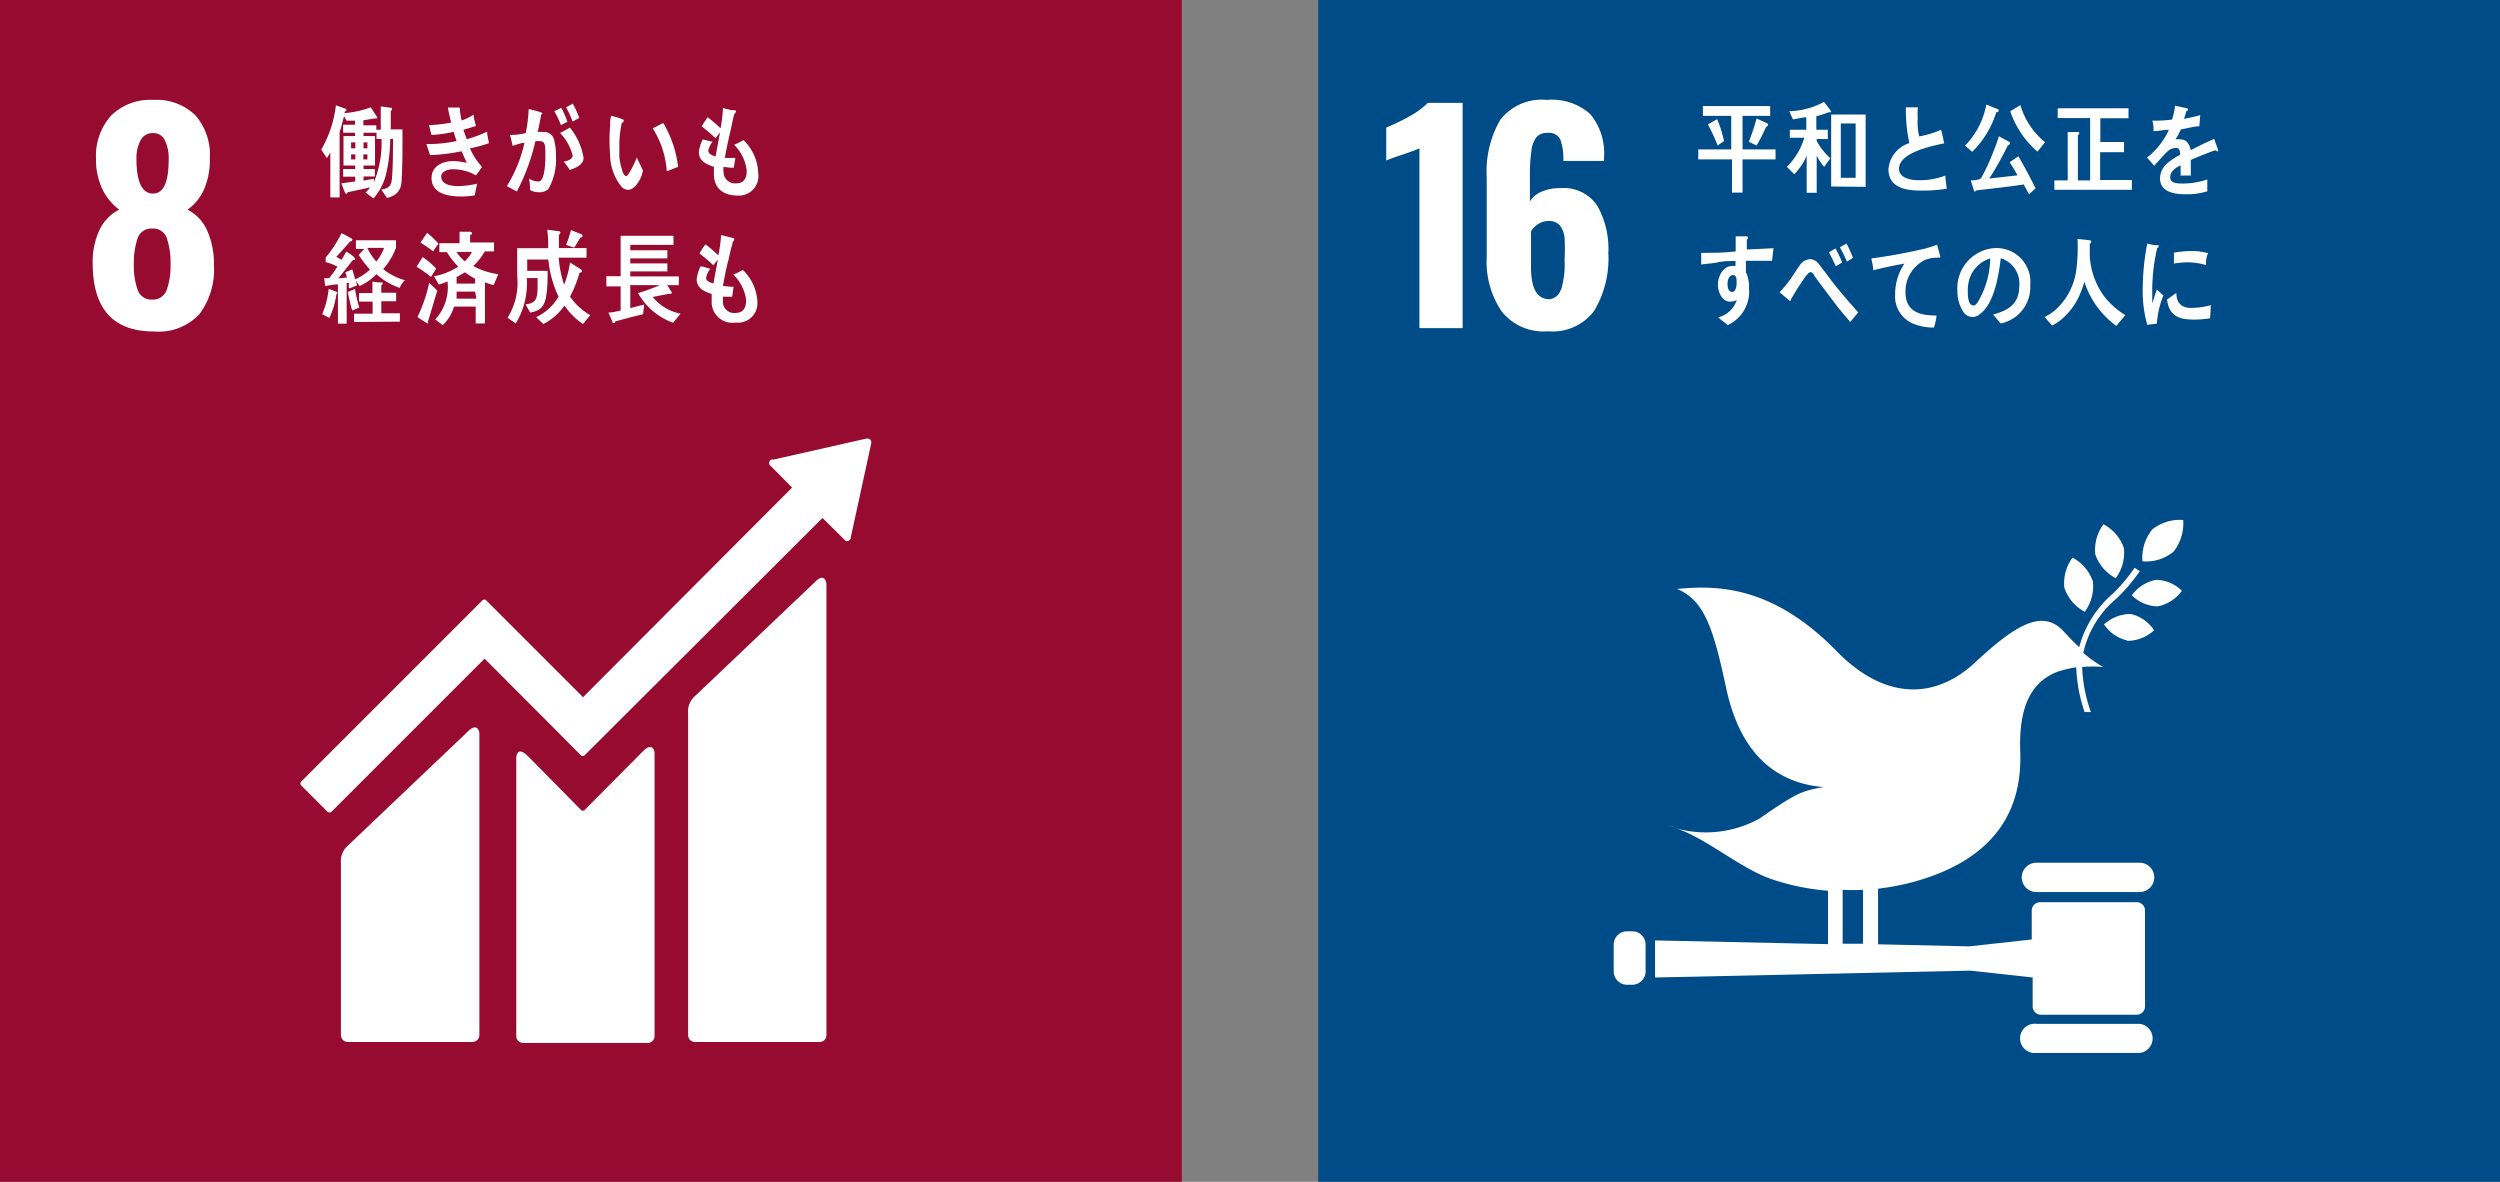 <svg xmlns="http://www.w3.org/2000/svg" viewBox="0 0 134.86 63.75"><rect x="0" y="0" width="134.86" height="63.75" fill="#808080" stroke="none"/><defs><style>.cls-1{fill:#970b31;}.cls-2{fill:#fff;}.cls-3{fill:#004c88;}</style></defs><g id="レイヤー_2" data-name="レイヤー 2"><g id="レイヤー_3" data-name="レイヤー 3"><rect class="cls-1" width="63.75" height="63.75"/><path class="cls-2" d="M5,14.19a4.05,4.05,0,0,1,.36-1.77,2.35,2.35,0,0,1,1.07-1.11,3,3,0,0,1-.9-1.09,3.67,3.67,0,0,1-.35-1.66A3.23,3.23,0,0,1,6,6.23a3,3,0,0,1,2.28-.84,3,3,0,0,1,2.26.83,3.22,3.22,0,0,1,.78,2.3A4,4,0,0,1,11,10.23a2.71,2.71,0,0,1-.88,1.08,2.32,2.32,0,0,1,1.06,1.14,4.35,4.35,0,0,1,.36,1.84,4,4,0,0,1-.78,2.65,3,3,0,0,1-2.47.94Q5,17.88,5,14.19Zm4,1.43a3.9,3.9,0,0,0,.2-1.34A4.22,4.22,0,0,0,9,12.85a.77.77,0,0,0-.79-.52.78.78,0,0,0-.79.53,4.24,4.24,0,0,0-.2,1.42,3.9,3.9,0,0,0,.2,1.34.78.78,0,0,0,.79.54A.78.78,0,0,0,9,15.62ZM9.1,8.56a2.15,2.15,0,0,0-.21-1,.67.67,0,0,0-.64-.38.71.71,0,0,0-.66.38,2,2,0,0,0-.23,1c0,1.25.3,1.88.89,1.88S9.1,9.81,9.1,8.56Z"/><path class="cls-2" d="M44,31.36l-6.51,6.19a1.08,1.08,0,0,0-.37.93V55.84a.37.37,0,0,0,.37.37h6.72a.37.37,0,0,0,.37-.37V31.52c0-.21-.16-.58-.58-.16"/><path class="cls-2" d="M25.27,39.43l-6.51,6.19a1.11,1.11,0,0,0-.37.93v9.29a.38.38,0,0,0,.37.37h6.73a.38.38,0,0,0,.37-.37V39.58c0-.2-.16-.57-.59-.15"/><path class="cls-2" d="M47,23.85a.2.2,0,0,0-.06-.14.18.18,0,0,0-.12-.05h-.09l-5,1.13h-.09a.14.14,0,0,0-.1.05.2.2,0,0,0,0,.27l.06.05,1.13,1.14L31.45,37.61l-5.22-5.22a.14.14,0,0,0-.21,0L24.61,33.8h0l-8.36,8.36a.15.15,0,0,0,0,.21l1.42,1.42a.17.17,0,0,0,.21,0l8.26-8.26,3.78,3.79h0l1.41,1.42a.15.15,0,0,0,.21,0L44.37,27.94l1.2,1.19a.17.17,0,0,0,.26,0,.14.14,0,0,0,.06-.12h0L47,23.91Z"/><path class="cls-2" d="M34.69,40.52l-3.15,3.17a.14.14,0,0,1-.2,0l-2.86-2.9c-.52-.52-.63-.1-.63.1v15a.37.37,0,0,0,.37.37h6.72a.37.37,0,0,0,.37-.37V40.63c0-.2-.16-.58-.62-.11"/><path class="cls-2" d="M21.67,9.6c0,.65-.23.93-.79,1.08l-.31-.45c.4-.08.55-.18.58-.67.05-.69.05-1.38.05-2.07h-.15a8.41,8.41,0,0,1-.22,1.88,3.06,3.06,0,0,1-.68,1.33l-.43-.31a3.33,3.33,0,0,0,.25-.28l-1.22.26a.08.08,0,0,1-.07.08s-.06,0-.08-.08l-.19-.48.75-.1V9.53h-.65V9.12h.65V8.93h-.63V7.34h.62V7.16h-.64V6.73h.64V6.51l-.46,0-.13-.24c-.06.21-.11.43-.17.64,0,0-.07.2-.07.23v3.51h-.5V8.23c-.06.1-.12.2-.19.3l-.3-.46a6.19,6.19,0,0,0,.79-2.39l.56.2s0,0,0,.06-.06.07-.09.08V6.1A5.14,5.14,0,0,0,20,5.79l.35.54a.05.05,0,0,1-.06.06l-.09,0-.6.1v.27h.7V7h.24V5.74l.52.07s.09,0,.09.07a.11.11,0,0,1-.07.1c0,.34,0,.69,0,1l.63,0C21.71,7.87,21.72,8.73,21.67,9.6Zm-2.5-1.92h-.23V8h.23Zm0,.65h-.23V8.6h.23Zm.65-.65h-.21V8h.21Zm0,.65h-.22V8.6h.22Zm.49-.84V7.16h-.7v.18h.62V8.93h-.62v.19h.61v.4h-.61v.22l.56-.1,0,.19a5.56,5.56,0,0,0,.41-2.34Z"/><path class="cls-2" d="M25.35,8A3.71,3.71,0,0,0,26,9a4.84,4.84,0,0,1-.33.46,2.47,2.47,0,0,0-1.26-.33c-.19,0-.61.09-.61.39,0,.48.64.52.94.52a5.38,5.38,0,0,0,1-.13c-.05.21-.09.42-.13.63a5.05,5.05,0,0,1-.68.06c-.6,0-1.65-.08-1.65-1,0-.68.67-.91,1.15-.91a3.15,3.15,0,0,1,.75.1l-.28-.63a11,11,0,0,1-1.7.21L23,7.77a7.45,7.45,0,0,0,1.63-.16c-.06-.17-.11-.33-.16-.5a6.69,6.69,0,0,1-1.19.17c-.05-.17-.09-.35-.14-.53a7,7,0,0,0,1.2-.14q-.11-.41-.18-.81l.58,0h0a.07.07,0,0,1,.07.07.18.18,0,0,1,0,.09,5.07,5.07,0,0,0,.09.54,2.61,2.61,0,0,0,.65-.32c0,.21.08.41.12.62L25,7c.05.17.12.34.18.51a6.66,6.66,0,0,0,1.1-.41c0,.21.06.42.1.62A6.25,6.25,0,0,1,25.35,8Z"/><path class="cls-2" d="M29.58,10.2a.71.71,0,0,1-.53.17,1,1,0,0,1-.46-.12c0-.2,0-.41-.06-.62a1,1,0,0,0,.52.16c.38,0,.37-1.23.37-1.54s0-.63-.26-.63a.92.92,0,0,0-.28,0,11,11,0,0,1-1,2.71c-.19-.09-.35-.2-.54-.29a7.47,7.47,0,0,0,.95-2.33c-.22,0-.43.1-.64.16,0-.06-.14-.59-.14-.59s0,0,0,0h.12a3.66,3.66,0,0,0,.73-.1,8,8,0,0,0,.16-1.3L29,6l.19.07s.06,0,.06.06,0,0-.06.06c-.05.31-.11.62-.19.93a1.33,1.33,0,0,1,.28,0,.56.56,0,0,1,.62.46,3.33,3.33,0,0,1,.09.84A3.21,3.21,0,0,1,29.58,10.2Zm.68-3.45A4.93,4.93,0,0,0,29.9,6l.38-.18a5,5,0,0,1,.33.75Zm.48,2.42c-.11-.17-.22-.31-.33-.46.14,0,.48-.11.48-.32a2.69,2.69,0,0,0-.68-1.22,5.45,5.45,0,0,0,.53-.29,3.47,3.47,0,0,1,.74,1.63C31.48,8.92,31,9.07,30.74,9.17Zm.15-2.61a6,6,0,0,0-.35-.77l.36-.2a6,6,0,0,1,.35.77Z"/><path class="cls-2" d="M33.91,10.24a.51.51,0,0,1-.37-.15,2.82,2.82,0,0,1-.63-1.77,9.52,9.52,0,0,1,0-1.51c0-.19,0-.38.06-.56a3.73,3.73,0,0,1,.67.21.09.09,0,0,1,0,.06.12.12,0,0,1-.1.11,5.81,5.81,0,0,0-.13,1.11c0,.23,0,.46,0,.7a2.88,2.88,0,0,0,.15.72c0,.1.12.35.23.34s.47-.75.56-1l.33.69C34.64,9.58,34.28,10.21,33.91,10.24Zm2.06-1a5,5,0,0,0-.76-2.32c.2-.09.38-.2.57-.28A6,6,0,0,1,36.58,9Z"/><path class="cls-2" d="M39.81,10.55c-.66,0-1.29-.27-1.3-1.16,0-.13,0-.26,0-.39-.34-.12-.8-.27-.81-.78a1.9,1.9,0,0,1,.21-.7l.53.13a1,1,0,0,0-.23.48c0,.19.27.28.39.31l.24-1.29a3.65,3.65,0,0,0-.24.31c-.24-.24-.5-.44-.75-.65l.32-.49a8.17,8.17,0,0,1,.7.6A7.73,7.73,0,0,0,39,5.83l.45.11.19,0a.07.07,0,0,1,.06.07.19.19,0,0,1-.09.14l-.09.37c-.05.26-.11.52-.17.77-.09.41-.18.82-.25,1.23.19,0,.38,0,.57,0l-.09.53a3.41,3.41,0,0,1-.55-.05,1.06,1.06,0,0,0,0,.25.62.62,0,0,0,.68.64c.4,0,.58-.25.57-.7a2.33,2.33,0,0,0-.68-1.38,4.81,4.81,0,0,0,.51-.25,2.58,2.58,0,0,1,.79,1.78A1.05,1.05,0,0,1,39.81,10.55Z"/><path class="cls-2" d="M18.15,15.87a4.76,4.76,0,0,1-.38,1.28l-.39-.2a4.61,4.61,0,0,0,.35-1.37l.42.16a.07.07,0,0,1,.05.07S18.17,15.86,18.15,15.87Zm3.4-.34a3.68,3.68,0,0,1-1.24-.74,3.08,3.08,0,0,1-.91.64l-.2-.29.06.25c-.12.06-.24.1-.37.15s-.05-.19-.07-.28l-.12,0v2.2h-.47V15.34c-.24,0-.46.06-.69.09L17.49,15a.8.8,0,0,0,.27,0,5.73,5.73,0,0,0,.44-.62,3,3,0,0,0-.63-.24v-.25a6.28,6.28,0,0,0,.85-1.31c.16.07.32.16.48.25s.1.06.1.12-.08.07-.11.07c-.25.28-.49.57-.75.83l.28.17c.09-.14.17-.29.25-.44.08,0,.48.29.48.38s-.07.07-.11.06c-.26.33-.52.66-.79,1l.47-.05-.09-.28.37-.16c.06.18.11.36.16.54a3,3,0,0,0,.8-.53,5.2,5.2,0,0,1-.61-.79l.3-.32H19.2v-.47h2.16v.41a3.79,3.79,0,0,1-.69,1.15,3.38,3.38,0,0,0,1.18.6C21.74,15.18,21.65,15.36,21.55,15.53ZM19,16.75c-.1-.33-.17-.66-.24-1l.39-.16a7.77,7.77,0,0,0,.23,1Zm.1.62v-.45h1v-.65h-.73v-.46h.72v-.62l.38.05a.5.5,0,0,1,.17,0,0,0,0,0,1,0,.05.1.1,0,0,1-.07.09v.41h.8v.46h-.8v.65h1v.45Zm.71-4a3.17,3.17,0,0,0,.49.74,2.68,2.68,0,0,0,.42-.74Z"/><path class="cls-2" d="M23.25,14.94a6.88,6.88,0,0,0-.78-.55l.33-.52a4.21,4.21,0,0,1,.73.62Zm-.16,2.39a.24.24,0,0,1,0,.08,0,0,0,0,1,0,.05,5.76,5.76,0,0,1-.57-.36,8,8,0,0,0,.63-1.84l.44.41C23.42,16.23,23.26,16.78,23.09,17.33Zm.27-3.77a5.15,5.15,0,0,0-.68-.47l.36-.53a4.8,4.8,0,0,1,.61.58Zm3.27,1.82a4.26,4.26,0,0,1-.47-.15v2.22h-.5v-.91H24.49a2.19,2.19,0,0,1-.61,1l-.4-.31a2.56,2.56,0,0,0,.66-2.05,2.64,2.64,0,0,1-.47.17l-.26-.45a3.53,3.53,0,0,0,1.31-.52,3.9,3.9,0,0,1-.61-.78H23.7v-.48h1.09V12.5l.58,0a.09.09,0,0,1,.09.08c0,.06-.06.09-.1.1v.4h1.29v.48h-.5a3.19,3.19,0,0,1-.62.79,3.83,3.83,0,0,0,1.35.44Zm-1,.35h-1c0,.13,0,.26,0,.38h1.07Zm0-.69a6.37,6.37,0,0,1-.55-.35l-.45.26c0,.12,0,.23,0,.35h1Zm-1-1.45a1.93,1.93,0,0,0,.44.5,1.77,1.77,0,0,0,.39-.5Z"/><path class="cls-2" d="M31.45,17.48a3.57,3.57,0,0,1-1-1,3.07,3.07,0,0,1-1.14,1l-.39-.37A2.75,2.75,0,0,0,30.13,16a5.93,5.93,0,0,1-.55-2H28.44v0c0,.2,0,.41,0,.61h1.1c0,.42,0,.84-.06,1.25-.09.68-.31.9-.88,1l-.25-.44c.56-.07.64-.29.65-.93V15h-.58a4.2,4.2,0,0,1-.6,2.45l-.44-.31a3.53,3.53,0,0,0,.52-2.24c0-.5,0-1,0-1.51h1.67c0-.33,0-.66-.05-1l.62.08a.09.09,0,0,1,.09.08.14.14,0,0,1-.08.11c0,.14,0,.27,0,.4s0,.22,0,.32h1.49v.52H30.14a6,6,0,0,0,.29,1.46,5.3,5.3,0,0,0,.32-1.2l.59.37a.12.12,0,0,1,.05.1c0,.06-.09.08-.13.09A6.46,6.46,0,0,1,30.75,16a3.35,3.35,0,0,0,1.09,1Zm-.14-4.67c-.11.19-.22.38-.34.55l-.43-.15a6.8,6.8,0,0,0,.26-.8l.55.22s.07,0,.07.09S31.35,12.81,31.31,12.81Z"/><path class="cls-2" d="M36.31,17.41a3.53,3.53,0,0,1-1.89-1.6,11.2,11.2,0,0,0,1.18-.43H34v1.24l.75-.19-.06.52q-.75.18-1.5.39s0,.08-.08.08a.07.07,0,0,1-.05,0l-.24-.56c.22,0,.44-.06.66-.11v-1.3h-.77V14.9h.77V12.72h2.85v.49H34v.29h2v.44H34v.27h2v.43H34v.27h2.62v.47h-.63l.25.39a.07.07,0,0,1-.07.08l-.09,0-.87.17a2.56,2.56,0,0,0,1.5.9Z"/><path class="cls-2" d="M39.69,17.4a1.12,1.12,0,0,1-1.3-1.15c0-.13,0-.26,0-.39-.34-.12-.8-.28-.81-.79a2.18,2.18,0,0,1,.21-.7c.18,0,.36.1.53.13a1.06,1.06,0,0,0-.23.49c0,.19.27.27.4.3.07-.43.16-.86.23-1.29l-.24.31a9.06,9.06,0,0,0-.75-.64c.1-.17.21-.33.32-.49a5.69,5.69,0,0,1,.7.6,8.08,8.08,0,0,0,.15-1.1l.45.11.19.05s.07,0,.07.07a.2.2,0,0,1-.09.14c0,.13-.06.26-.09.38s-.11.51-.18.77-.18.81-.25,1.22a3.66,3.66,0,0,0,.57.05L39.5,16A3.39,3.39,0,0,1,39,16a1.93,1.93,0,0,0,0,.24.6.6,0,0,0,.68.64c.39,0,.57-.25.57-.7a2.37,2.37,0,0,0-.69-1.37,4,4,0,0,0,.51-.25,2.56,2.56,0,0,1,.79,1.77A1.05,1.05,0,0,1,39.69,17.4Z"/><rect class="cls-3" x="71.11" width="63.75" height="63.75"/><path class="cls-2" d="M76.57,8c-.11.06-.43.18-1,.37s-.68.24-.79.29V6.88a10.32,10.32,0,0,0,1.24-.6,4.21,4.21,0,0,0,1-.73H78.9V17.7H76.57Z"/><path class="cls-2" d="M81,16.79a4.77,4.77,0,0,1-.8-2.92V9.55a5.55,5.55,0,0,1,.72-3.07,2.82,2.82,0,0,1,2.53-1.09,3.09,3.09,0,0,1,2.34.77,3.31,3.31,0,0,1,.74,2.31v.21h-2.2a3,3,0,0,0-.17-1.18.69.69,0,0,0-.69-.33.75.75,0,0,0-.58.22,1.47,1.47,0,0,0-.28.75,9.65,9.65,0,0,0-.08,1.49v1.23a1.33,1.33,0,0,1,.63-.52,2.4,2.4,0,0,1,1-.19,2.18,2.18,0,0,1,2,.94,4.73,4.73,0,0,1,.6,2.56A5.48,5.48,0,0,1,86,16.76a2.79,2.79,0,0,1-2.5,1.11A2.87,2.87,0,0,1,81,16.79Zm3.21-1.15a4.83,4.83,0,0,0,.19-1.6,11.69,11.69,0,0,0,0-1.19,1.3,1.3,0,0,0-.24-.67.77.77,0,0,0-.63-.26,1,1,0,0,0-.56.17,1.17,1.17,0,0,0-.38.39v1.93c0,1.15.32,1.73,1,1.73A.71.71,0,0,0,84.19,15.64Z"/><path class="cls-2" d="M113.47,28.28a2.32,2.32,0,0,0-.44,1.63,2.3,2.3,0,0,0,1.1,1.28,2.29,2.29,0,0,0,.44-1.63,2.3,2.3,0,0,0-1.1-1.28"/><path class="cls-2" d="M112.46,33a2.32,2.32,0,0,0,.44-1.63,2.3,2.3,0,0,0-1.1-1.29,2.32,2.32,0,0,0-.44,1.63,2.3,2.3,0,0,0,1.1,1.29"/><path class="cls-2" d="M115,32.11a2,2,0,0,0,1.4.6,2.13,2.13,0,0,0,1.3-.84,2,2,0,0,0-1.4-.59,2.09,2.09,0,0,0-1.3.83"/><path class="cls-2" d="M116.09,28.57a2.46,2.46,0,0,0-.52,1.71,2.33,2.33,0,0,0,1.68-.52,2.46,2.46,0,0,0,.52-1.71,2.38,2.38,0,0,0-1.68.52"/><path class="cls-2" d="M114.75,34.57A2.13,2.13,0,0,0,116.2,34a2.06,2.06,0,0,0-1.26-.88,2.16,2.16,0,0,0-1.44.56,2.06,2.06,0,0,0,1.25.87"/><path class="cls-2" d="M115.42,46.54h-5.57a.79.79,0,1,0,0,1.58h5.57a.79.79,0,0,0,0-1.58"/><path class="cls-2" d="M115.42,55.23h-5.57a.79.79,0,1,0,0,1.57h5.57a.79.79,0,0,0,0-1.57"/><path class="cls-2" d="M90.37,44.63l-.39-.1a3.83,3.83,0,0,0,.39.1"/><path class="cls-2" d="M115.21,48.67h-5.16a.45.45,0,0,0-.45.45v1.56l-3.37.37-4.92-.11v-3a13.59,13.59,0,0,0,2-.39c4.74-1.34,5.77-4.29,5.67-7s.78-3.83,2-4.31A5.66,5.66,0,0,1,112,36a8.41,8.41,0,0,0,.45,2.41l.34,0a8.09,8.09,0,0,1-.47-2.43,6.57,6.57,0,0,1,1.13,0,7,7,0,0,1-1.07-.76,5.32,5.32,0,0,1,1.79-2.93,9.55,9.55,0,0,0,1.26-1.48l-.28-.18A9.31,9.31,0,0,1,114,32a5.78,5.78,0,0,0-1.84,2.91c-.25-.23-.52-.5-.81-.82-1.16-1.31-2.67-.34-4.81,1.65s-4.85,2.07-7.48-.63c-3.48-3.56-6.51-3.54-8.59-3.34,1.42.61,1.92,1.94,2.64,5.32.75,3.54,2.66,5.15,5.26,5.37-1.21.2-1.52.36-3.46,1.7a6,6,0,0,1-4.51.52c1.59.5,3.47,2.16,5.15,2.74a12.61,12.61,0,0,0,3.06.63v2.88l-9.33-.2v2l17-.37,3.37.37v1.56a.45.45,0,0,0,.45.45h5.16a.45.45,0,0,0,.45-.45V49.12A.45.45,0,0,0,115.21,48.67ZM99.4,48a10.17,10.17,0,0,0,1.1,0v2.91l-1.1,0Z"/><path class="cls-2" d="M88.77,52.35a.73.73,0,0,1-.66.77h-.4a.73.73,0,0,1-.66-.77V51a.72.72,0,0,1,.66-.76h.4a.72.72,0,0,1,.66.76Z"/><path class="cls-2" d="M94,8.6v1.79h-.57V8.6H91.61V8.06h1.78V6.25H91.86V5.72h3.63v.53H94V8.06h1.78V8.6Zm-1.34-.75a10.78,10.78,0,0,0-.53-1.14l.5-.28A6.2,6.2,0,0,1,93,7.61Zm2.61-1c-.16.35-.33.69-.51,1l-.42-.2q.24-.62.42-1.26l.56.26a.1.1,0,0,1,.06.09C95.34,6.83,95.27,6.85,95.23,6.85Z"/><path class="cls-2" d="M98.7,6.06l-.07,0a4.92,4.92,0,0,1-.65.21V7h.62v.5H98V7.6a3.42,3.42,0,0,0,.74.94L98.4,9A3.07,3.07,0,0,1,98,8.4v2h-.54v-2a3.31,3.31,0,0,1-.67,1L96.39,9a3.67,3.67,0,0,0,.94-1.57h-.78V7h.89V6.33c-.24,0-.48.08-.72.11L96.52,6a4.21,4.21,0,0,0,1.87-.5,3.9,3.9,0,0,1,.39.52A.08.08,0,0,1,98.7,6.06Zm.08,4V6.18h1.86v3.9Zm1.32-3.4h-.8V9.59h.8Z"/><path class="cls-2" d="M103.6,10.28c-.67,0-1.73-.1-1.73-1.15A1.61,1.61,0,0,1,103,7.72a8.32,8.32,0,0,1-.19-1.93l.43,0,.21,0s0,0,0,0a.08.08,0,0,1,0,.06,4.35,4.35,0,0,0,0,.51,3.35,3.35,0,0,0,.08,1l0,0A5.29,5.29,0,0,0,104.71,7c.07.24.11.48.17.73-.59.13-2.44.48-2.44,1.38,0,.51.69.61,1,.61a3.85,3.85,0,0,0,1.5-.25c0,.23.06.47.07.71A7.59,7.59,0,0,1,103.6,10.28Z"/><path class="cls-2" d="M107.69,6.05a5.17,5.17,0,0,1-1.3,2.14L106,7.86a4.32,4.32,0,0,0,1.15-2.22l.62.25a.07.07,0,0,1,.05.07A.1.1,0,0,1,107.69,6.05Zm1.76,4.43-.28-.53c-.85.13-1.7.22-2.55.32,0,0-.05.06-.08.06a.06.06,0,0,1-.06-.05l-.17-.55c.14,0,.28,0,.41-.05a.23.23,0,0,0,.19-.15,9.53,9.53,0,0,0,.53-1.12c.14-.35.28-.7.39-1.06l.59.32a.09.09,0,0,1,0,.07.12.12,0,0,1-.11.1,16.07,16.07,0,0,1-1,1.79l1.52-.17c-.13-.24-.27-.48-.42-.71l.47-.32c.33.56.63,1.14.93,1.73Zm.46-2.3A5,5,0,0,1,108.44,6l.55-.33a4,4,0,0,0,1.33,2Z"/><path class="cls-2" d="M110.82,10.24V9.73h.72V7.12l.55,0s.08,0,.08.07a.1.1,0,0,1-.08.09V9.73h.66V6.37H111V5.84h3.82v.54h-1.52V7.66h1.28v.55h-1.29v1.5H115v.53Z"/><path class="cls-2" d="M119.55,8.11a.11.11,0,0,1-.07,0c-.34.12-1,.38-1.3.52v.84h-.55a1.85,1.85,0,0,0,0-.25v-.3c-.38.17-.56.4-.56.65s.21.33.64.33a4.11,4.11,0,0,0,1.36-.22l0,.64a3.78,3.78,0,0,1-1.18.16c-.91,0-1.37-.29-1.37-.87a1.08,1.08,0,0,1,.38-.79,3.22,3.22,0,0,1,.71-.47c0-.25-.08-.37-.22-.37a.68.68,0,0,0-.48.2c-.09.09-.21.21-.36.38l-.34.38c-.09-.09-.22-.24-.39-.44A4,4,0,0,0,117,7c-.25,0-.53.06-.83.08,0-.21,0-.4-.07-.57a7.64,7.64,0,0,0,1.07-.06,4,4,0,0,0,.16-.75l.63.14s.06,0,.06.06,0,.07-.08.09a3.42,3.42,0,0,1-.13.42,8.41,8.41,0,0,0,.88-.2l-.05.6c-.26,0-.61.11-1,.17a2.88,2.88,0,0,1-.29.54,1,1,0,0,1,.27,0c.29,0,.47.19.56.58.37-.2.8-.4,1.26-.61l.22.62A.05.05,0,0,1,119.55,8.11Z"/><path class="cls-2" d="M95.59,14.07l-.58,0h-.83c0,.2,0,.41,0,.61a1.82,1.82,0,0,1,.17.86,2,2,0,0,1-1.15,2c-.17-.15-.35-.27-.51-.42a1.42,1.42,0,0,0,1-.94.71.71,0,0,1-.38.09c-.4,0-.64-.5-.64-.92s.27-1,.76-1a.63.63,0,0,1,.19,0c0-.09,0-.18,0-.27-.32,0-.64,0-.95.07s-.6.07-.9.12c0-.21,0-.42,0-.63.62,0,1.24,0,1.86-.08l0-.81.42,0a1,1,0,0,1,.17,0s.07,0,.07.07a.14.14,0,0,1-.06.11c0,.18,0,.35,0,.53l1.44-.07Zm-2.09.77c-.22,0-.31.24-.31.47s.06.44.25.44.24-.3.24-.49S93.68,14.84,93.5,14.84Z"/><path class="cls-2" d="M99.81,17.37c-.24-.29-.52-.6-.77-.93l-.88-1.17-.3-.41c0-.06-.11-.18-.2-.18s-.25.22-.32.32-.19.28-.28.41-.3.49-.45.73v0c0,.05,0,.09-.06.09L96,15.77a7.27,7.27,0,0,0,.55-.67c.18-.24.34-.52.52-.76a.7.7,0,0,1,.59-.36.62.62,0,0,1,.46.27c.1.12.2.27.3.39.22.29.44.59.66.86.35.43.8.95,1.16,1.35Zm-.78-3c-.11-.26-.24-.51-.37-.76l.35-.21a5.28,5.28,0,0,1,.36.76Zm.6-.26a7.85,7.85,0,0,0-.38-.77l.36-.2a7.59,7.59,0,0,1,.35.77Z"/><path class="cls-2" d="M104.58,13.9h-.06a1.76,1.76,0,0,0-.67.12,1.88,1.88,0,0,0-1.06,1.74c0,1.13.9,1.26,1.67,1.26,0,.21-.08.43-.13.65h-.1a2.88,2.88,0,0,1-1-.2,1.58,1.58,0,0,1-1-1.55,3,3,0,0,1,.5-1.7q-.85.15-1.68.36c0-.22-.07-.43-.1-.64a28.75,28.75,0,0,0,2.89-.53c.23-.06.44-.13.66-.21,0,.08.17.61.17.65S104.62,13.9,104.58,13.9Z"/><path class="cls-2" d="M107.93,17.45c-.15-.16-.28-.33-.42-.48.74-.21,1.42-.51,1.42-1.55a1.43,1.43,0,0,0-1-1.49c-.12,1-.37,2.45-1.11,3a.59.59,0,0,1-.93-.14,2,2,0,0,1-.3-1.12,2.16,2.16,0,0,1,2.06-2.29,1.83,1.83,0,0,1,1.87,2A2,2,0,0,1,107.93,17.45Zm-1.65-2.52a2.08,2.08,0,0,0-.13.75c0,.22,0,.8.31.8.09,0,.17-.1.22-.17a4.72,4.72,0,0,0,.68-2.37A1.72,1.72,0,0,0,106.28,14.93Z"/><path class="cls-2" d="M114.16,17.58a4.75,4.75,0,0,1-1.72-2.38,5.59,5.59,0,0,1-.26.72,3.62,3.62,0,0,1-1,1.33,2.8,2.8,0,0,1-.48.31l-.41-.46a2.54,2.54,0,0,0,.55-.35A3.53,3.53,0,0,0,112,14.6a9.79,9.79,0,0,0,.07-1.71l.65.07s.09,0,.09.09a.1.1,0,0,1-.08.09c0,.23,0,.45,0,.67a4.08,4.08,0,0,0,.73,2.11A4.17,4.17,0,0,0,114.65,17Z"/><path class="cls-2" d="M116.35,17.46l-.52.06a6.8,6.8,0,0,1-.24-2.06,12.86,12.86,0,0,1,.24-2.32l.41.09a1.46,1.46,0,0,1,.2,0,.07.07,0,0,1,0,.07.07.07,0,0,1-.07.07,10.24,10.24,0,0,0-.27,2.41c0,.2,0,.39,0,.59.08-.25.16-.5.25-.75l.35.32A4.86,4.86,0,0,0,116.35,17.46Zm2.87-.29a5.67,5.67,0,0,1-.82.07c-.71,0-1.38-.09-1.5-1.08l.5-.36c0,.57.32.81.78.81a4,4,0,0,0,1.08-.15C119.25,16.69,119.24,16.93,119.22,17.17ZM119,14.3a3.63,3.63,0,0,0-1-.15,4.62,4.62,0,0,0-.73.07c0-.2,0-.39,0-.59a6,6,0,0,1,1-.09,3.49,3.49,0,0,1,.85.12C119,13.87,119,14.09,119,14.3Z"/></g></g></svg>
